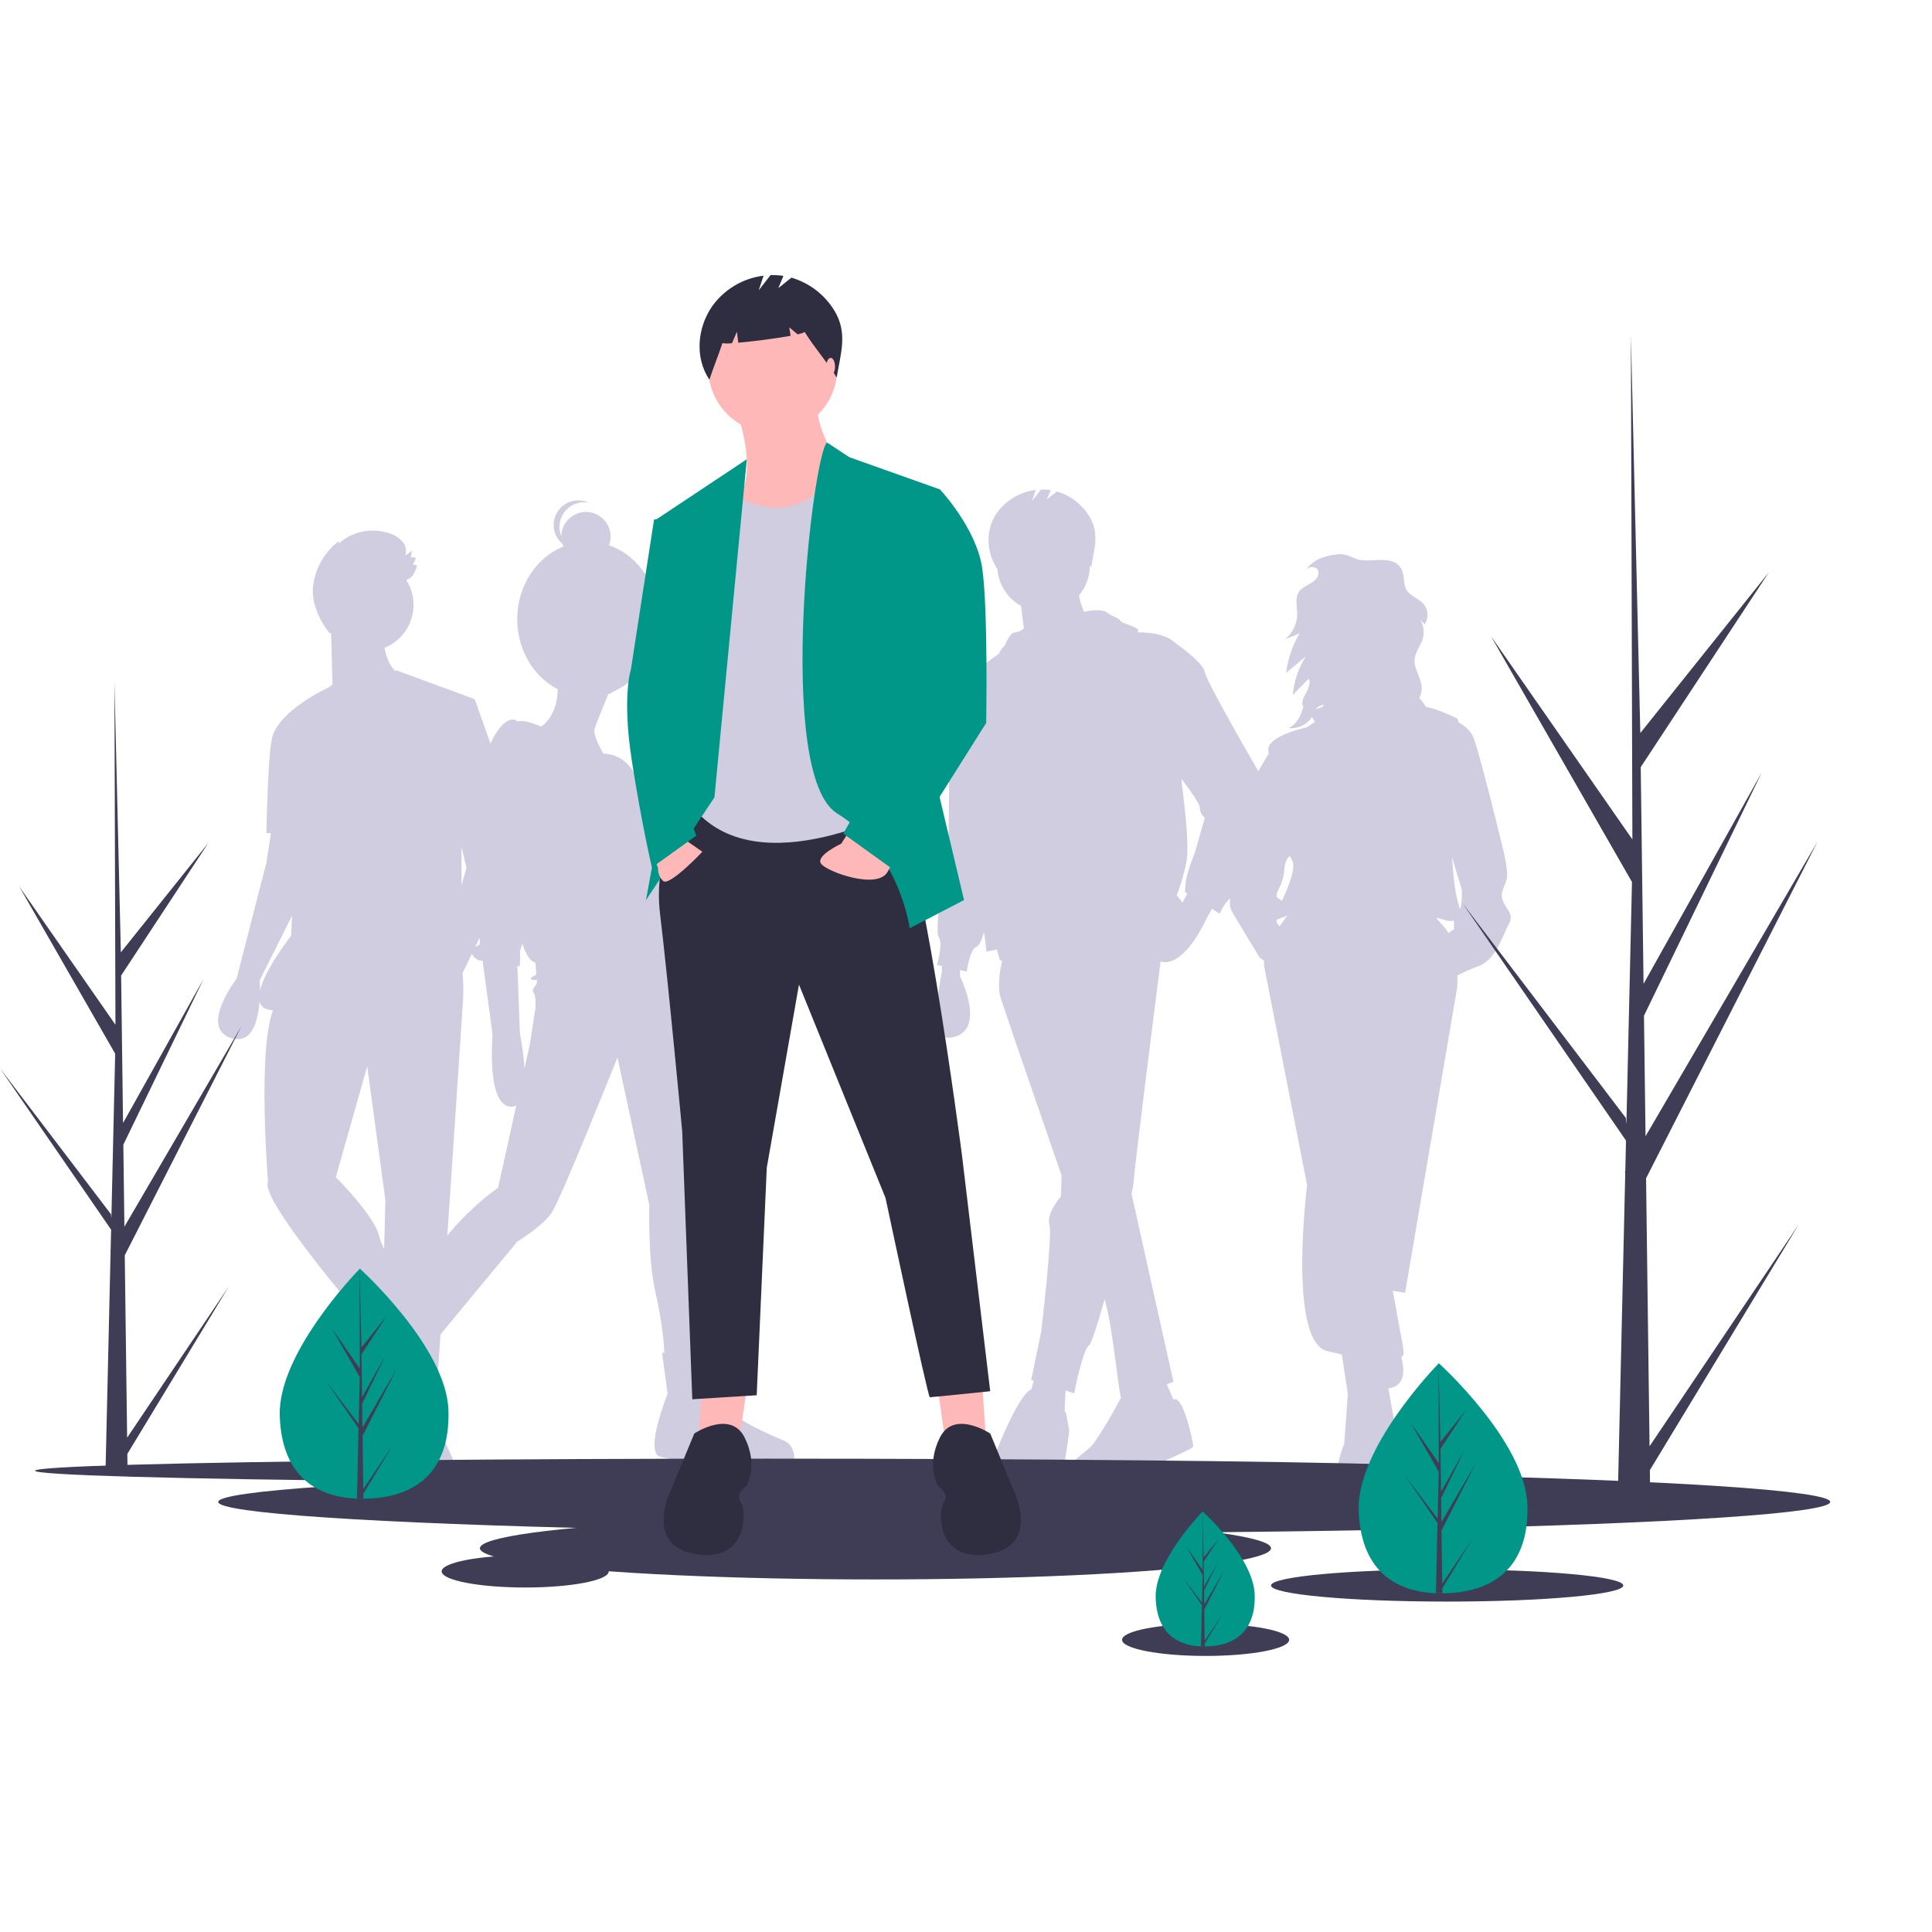 <?xml version="1.0" encoding="UTF-8" standalone="no"?>
<!DOCTYPE svg PUBLIC "-//W3C//DTD SVG 1.1//EN" "http://www.w3.org/Graphics/SVG/1.1/DTD/svg11.dtd">
<svg width="100%" height="100%" viewBox="0 0 1334 1334" version="1.1" xmlns="http://www.w3.org/2000/svg" xmlns:xlink="http://www.w3.org/1999/xlink" xml:space="preserve" xmlns:serif="http://www.serif.com/" style="fill-rule:evenodd;clip-rule:evenodd;stroke-linejoin:round;stroke-miterlimit:2;">
    <path d="M1037.86,622.319C1035.37,615.908 1038.93,612.702 1040.35,607.003C1041.78,601.304 1037.15,583.495 1037.15,583.495C1037.15,583.495 1022.19,521.876 1017.56,509.766C1015.6,504.641 1011.34,501.116 1007.09,498.748C1006.8,497.176 1006.38,496.162 1005.8,495.875C1001.68,493.81 991.401,489.328 984.551,488.089C983.27,485.888 981.752,483.834 980.022,481.965C981.224,479.656 981.782,477.066 981.636,474.467C981.199,467.747 976.11,461.725 976.772,455.024C977.274,449.941 980.99,445.766 982.424,440.865C983.639,436.417 982.953,431.658 980.531,427.734C981.585,428.855 982.639,429.976 983.692,431.097C986.629,426.695 986.267,420.832 982.811,416.826C979.475,413.14 973.896,411.758 971.308,407.514C968.648,403.153 970.075,397.227 967.56,392.78C961.399,381.888 945.626,389.61 936.178,385.808C932.296,384.246 929.344,382.526 924.976,382.65C921.262,382.863 917.59,383.549 914.049,384.69C908.971,386.16 904.549,389.33 901.526,393.667C901.825,393.327 902.152,393.014 902.505,392.732C904.794,390.938 908.809,391.087 910.018,393.732C910.306,394.397 910.428,395.123 910.371,395.846C910.172,399.035 907.386,401.416 904.618,403.012C901.85,404.608 898.735,405.943 896.928,408.579C893.947,412.928 895.7,418.765 895.701,424.038C895.652,430.822 892.525,437.228 887.208,441.441L897.259,437.332C892.46,445.731 889.309,454.97 887.977,464.551L901.566,453.325C896.533,461.335 893.474,470.427 892.641,479.85L903.549,468.673C904.045,469.546 904.294,470.538 904.268,471.542L903.131,475.929C902.729,476.8 902.284,477.65 901.796,478.476C900.041,481.49 898.226,485.2 899.868,488.277L899.876,488.273C898.148,494.087 895.541,499.904 889.742,502.731C896.174,503.404 902.887,500.188 905.792,495.07C906.265,495.991 906.837,496.858 907.498,497.655C907.685,497.889 907.869,498.121 908.054,498.353L906.451,499.422L902.155,502.286C902.155,502.286 874.017,507.985 875.798,518.67C875.871,519.11 875.959,519.634 876.058,520.223L867.962,533.986L856.208,573.878C856.208,573.878 850.153,586.701 851.221,592.043C852.29,597.386 851.221,599.523 851.221,609.14C851.221,618.757 846.591,622.675 851.221,630.511C855.852,638.347 869.743,661.143 869.743,661.143L872.794,663.431C872.645,664.806 872.697,666.194 872.948,667.554C875.798,681.801 902.511,818.219 902.511,818.219C902.511,818.219 888.976,926.142 916.402,932.909C919.842,933.758 923.22,934.528 926.502,935.214L930.65,962.472L928.156,997.022C928.156,997.022 909.279,1039.76 943.828,1042.26C978.378,1044.75 962.706,1005.21 962.706,1005.21C964.529,1001.84 965.275,997.985 964.843,994.173C964.491,991.002 961.525,974.502 958.617,958.633C971.729,957.061 969.275,943.145 967.528,937.027C968.284,936.586 968.85,935.88 969.117,935.046C969.512,933.626 968.593,928.036 966.926,920.204C965.568,912.417 963.247,899.812 961.664,891.273L970.186,892.661L1006.16,681.801C1006.16,681.801 1006.4,678.444 1006.29,673.535C1011.21,670.991 1016.28,668.756 1021.48,666.842C1033.23,662.211 1037.86,645.115 1041.78,637.991C1045.7,630.867 1040.35,628.73 1037.86,622.319ZM910.132,488.064C911.296,487.262 912.661,486.799 914.072,486.728C913.768,488.385 910.919,488.869 908.53,489.736C908.968,489.094 909.509,488.53 910.132,488.064ZM892.182,594.181C895.068,598.922 889.843,611.768 885.135,621.963C882.437,619.638 879.621,620.372 882.921,613.771C885.172,609.588 886.507,604.974 886.839,600.236C886.839,599.421 887.257,593.437 890.766,590.951C891.136,592.07 891.61,593.151 892.182,594.181ZM881.372,635.099C883.005,634.434 885.478,633.413 888.818,632.277C887.218,634.377 885.391,636.879 883.554,639.61C882.147,638.543 881.335,636.864 881.372,635.099ZM996.899,639.772C994.734,637.471 992.984,635.413 991.544,633.572C994.23,634.279 996.965,635.04 999.749,635.854C1001.14,636.061 1002.55,635.967 1003.9,635.578C1004.02,638.04 1004.02,641.553 1004.02,641.553L1000.12,644.254C999.233,642.635 998.151,641.13 996.899,639.772ZM1007.95,627.419C1007.91,627.455 1007.87,627.497 1007.82,627.535C1007.63,626.127 1007.31,624.739 1006.87,623.388C1004.54,616.026 1003.29,602.964 1002.63,591.817L1009.37,614.483C1009.37,614.483 1009.72,625.881 1007.95,627.419Z" style="fill:rgb(208,205,225);fill-rule:nonzero;"/>
    <path d="M869.6,533.8C869.6,533.8 833.058,470.993 831.916,464.142C830.774,457.29 812.503,444.729 812.503,444.729C806.261,438.486 796.019,436.511 785.24,436.614C789.299,433.256 774.806,430.998 773.678,428.742C772.536,426.458 769.11,426.458 764.542,423.032C759.975,419.606 748.574,422.461 748.572,422.461C746.857,418.855 745.665,415.023 745.03,411.08C749.895,405.324 752.562,398.024 752.552,390.487C752.552,390.405 752.546,390.324 752.546,390.242C752.836,390.695 753.127,391.15 753.418,391.619C755.557,378.805 759.333,368.154 752.136,356.465C747.036,348.183 739.046,342.075 729.716,339.326L722.862,344.81L725.527,338.413C723.286,338.072 721.017,337.94 718.752,338.022L712.584,345.952L715.137,338.293C704.322,339.637 694.55,345.45 688.207,354.312C680.358,365.63 680.883,381.364 688.604,392.771C688.63,392.691 688.65,392.613 688.676,392.533C689.368,403.365 695.532,413.131 705.013,418.416L706.952,433.93C705.207,435.551 702.967,436.539 700.594,436.735C697.168,436.735 693.742,445.871 693.742,445.871C693.742,445.871 691.801,446.851 689.708,451.476C684.317,455.146 667.874,466.674 661.773,474.73C658.164,476.506 654.287,480.456 654.917,489.264C656.059,505.251 654.917,579.477 654.917,579.477C654.917,579.477 644.639,642.283 648.065,646.851C651.491,651.419 646.923,666.264 646.923,666.264L650.349,667.025L650.349,670.832C650.349,670.832 640.045,718.598 656.059,716.509C682.323,713.083 662.91,674.258 662.91,674.258L662.91,669.817L667.478,670.832C667.478,670.832 669.762,654.845 674.33,653.703C675.918,653.306 677.783,649.037 679.54,643.642C680.565,652.059 681.181,657.129 681.181,657.129L688.326,655.541L690.317,662.838C690.807,663.113 691.321,663.346 691.851,663.533L690.317,671.974C690.317,671.974 689.175,681.109 690.317,686.819C690.893,689.698 712.09,751.247 732.962,811.556L732.568,826.135C732.568,826.135 722.291,837.554 724.575,845.548C726.859,853.541 718.865,919.773 718.865,919.773L712.013,952.889L713.737,953.42L712.155,959.222C710.792,959.911 709.579,960.863 708.588,962.025C699.452,972.302 688.033,1001.99 688.033,1001.99C688.033,1001.99 667.478,1032.83 699.452,1031.68C731.426,1030.54 733.71,1019.12 733.71,1019.12C733.71,1019.12 738.278,989.431 738.278,988.289C738.278,987.147 735.994,975.409 735.994,975.409L735.107,974.431L735.726,960.186L741.704,962.025C741.704,962.025 747.413,932.335 751.981,928.909C753.577,927.711 757.825,914.374 762.674,897.243C767.631,911.515 772.431,960.864 773.988,965.343C773.436,966.097 772.95,966.897 772.536,967.734C767.403,977.585 761.683,987.118 755.407,996.283C749.131,1005.45 718.865,1017.98 755.407,1023.69C755.407,1023.69 775.962,1024.83 786.239,1017.98C796.517,1011.13 823.923,1000.85 823.923,998.567C823.923,996.283 817.071,962.71 810.22,966.364L805.63,955.808L810.22,954.031L781.309,824.262C781.993,821.496 782.495,818.689 782.813,815.857C782.813,809.877 797.599,693.436 801.362,663.902C817.922,668.594 833.058,634.29 833.058,634.29L836.812,627.533L842.194,630.864C842.194,630.864 846.762,619.445 853.613,618.303C860.465,617.161 873.026,556.638 873.026,548.645C872.921,543.513 871.755,538.458 869.6,533.8ZM816.395,623.269C815.272,621.484 813.967,619.82 812.503,618.303C815.489,610.526 817.782,602.502 819.355,594.322C821.639,581.761 815.929,540.651 815.929,540.651L815.829,537.859C821.434,545.217 828.491,555.026 828.491,557.78C828.491,560.474 829.761,563.015 831.916,564.632L825.065,588.612C825.065,588.612 820.497,600.032 819.355,605.741C818.671,609.127 818.289,612.566 818.213,616.019L819.832,617.021L816.395,623.269Z" style="fill:rgb(208,205,225);fill-rule:nonzero;"/>
    <path d="M346.818,554.936L352.911,553.565L327.789,482.765L273.547,462.781C273.547,462.781 273.339,463.011 272.956,463.409C268.329,458.931 266.365,452.434 265.545,447.319C277.602,442.449 285.537,430.685 285.537,417.682C285.537,411.545 283.77,405.535 280.447,400.376C284.917,399.303 286.513,395.248 288.013,390.413C287.084,390.139 286.137,389.933 285.178,389.796C285.881,388.219 286.584,386.643 287.287,385.067C286.052,384.956 284.816,384.845 283.581,384.734C283.897,383.261 284.213,381.787 284.528,380.314C282.953,381.402 281.378,382.489 279.802,383.577C280.889,380.435 280.28,376.946 278.193,374.359C276.101,371.831 273.372,369.907 270.289,368.786C258.012,363.956 244.011,366.403 234.1,375.111L233.759,373.78C224.121,381.188 217.809,392.127 216.217,404.178C214.704,416.095 220.429,428.228 227.87,437.659C227.807,437.247 227.74,436.836 227.672,436.426C227.993,436.869 228.325,437.304 228.668,437.73L229.583,472.488L227.292,474.451C227.288,474.453 188.857,491.84 187.358,512.608L187.354,512.623C185.047,522.733 183.905,575.262 183.905,575.262L187.068,575.262L183.905,595.816L163.351,675.752C163.351,675.752 137.086,710.01 159.925,716.861C174.117,721.119 178.166,704.653 179.198,691.574C180.021,694.816 182.48,697.008 187.331,697.448C187.713,697.483 188.121,697.512 188.515,697.544C177.716,725.451 185.047,816.21 185.047,816.21C179.338,827.629 246.712,906.422 246.712,906.422L250.769,904.259L251.646,906.014C249.389,906.231 247.854,906.422 247.854,906.422L247.854,941.822C247.854,941.822 237.576,977.222 251.279,984.074C254.825,985.847 258.524,984.557 262.059,981.677C261.383,992.602 260.415,1008.9 260.415,1012.62C260.415,1018.33 275.26,1028.61 275.26,1028.61C275.26,1028.61 278.686,1041.17 306.092,1041.17C333.499,1041.17 312.944,1008.05 312.944,1008.05L298.099,974.938C298.099,974.938 296.988,975.482 293.627,972.745L294.83,959.503L301.525,960.093L310.66,826.487C310.66,826.487 318.653,707.726 319.795,689.455C320.063,683.597 319.925,677.728 319.382,671.889L352.911,602.668L346.818,554.936ZM322.079,599.242L318.653,611.181L318.653,584.778L322.079,599.242ZM179.517,683.926C179.545,679.742 179.338,676.894 179.338,676.894L201.662,632.244L201.034,646.061C201.034,646.061 183.155,668.678 179.517,683.926ZM231.867,812.784L253.563,736.274L266.125,828.771L265.224,862.398C263.694,859.308 262.466,856.077 261.557,852.751C258.131,839.048 231.867,812.784 231.867,812.784Z" style="fill:rgb(208,205,225);fill-rule:nonzero;"/>
    <path d="M540.889,994.53C530.189,990.124 509.42,980.683 506.902,975.648C504.385,970.613 491.797,931.592 491.797,931.592L488.556,931.827C488.138,914.1 486.353,845.398 483.615,837.184C483.615,837.184 496.832,728.301 470.398,684.874L465.635,665.632C467.198,657.919 466.998,640.057 465.993,637.041C464.734,633.265 480.468,621.306 476.063,613.754C471.657,606.201 459.699,580.396 459.699,580.396C459.699,580.396 460.958,564.032 443.964,548.927C443.964,548.927 438.998,520.813 416.621,520.395C413.595,515.115 409.361,506.72 410.607,502.982C411.941,498.98 417.042,486.504 419.923,479.521C421.453,478.829 422.922,478.011 424.316,477.075C442.114,469.101 454.659,449.933 454.659,427.54C454.659,403.569 440.287,383.282 420.481,376.479C421.212,374.554 421.586,372.513 421.586,370.454C421.586,361.137 413.918,353.469 404.601,353.469C395.309,353.469 387.654,361.093 387.615,370.384C386.735,368.296 386.281,366.053 386.281,363.787C386.281,354.478 393.942,346.817 403.251,346.817L403.274,346.817C404.377,346.818 405.477,346.927 406.559,347.141C404.281,346.057 401.79,345.495 399.267,345.495C389.954,345.495 382.289,353.159 382.289,362.473C382.289,367.495 384.518,372.268 388.369,375.491C388.565,376.113 388.796,376.723 389.063,377.317C370.426,384.838 357.132,404.485 357.132,427.54C357.132,448.926 368.573,467.373 385.104,475.935C385.016,482.892 383.291,494.62 373.697,501.768C368.741,499.503 361.864,497.018 357.451,498.145C355.169,496.366 351.725,495.779 347.039,500.465C337.599,509.906 329.417,534.452 329.417,549.557C329.417,564.662 331.305,652.146 331.305,652.146C331.305,652.146 321.235,655.922 328.158,661.587C329.588,662.777 331.382,663.444 333.243,663.476L340.116,714.455C340.116,714.455 335.71,763.547 352.704,764.176C354.036,764.249 355.361,763.924 356.508,763.242L343.892,820.191C343.892,820.191 314.941,839.072 292.283,876.206C280.613,895.332 274.795,907.098 271.888,914.025L267.737,911.451L253.261,939.144C253.261,939.144 221.163,958.655 228.086,973.131C235.009,987.607 241.303,991.383 241.303,991.383L245.709,989.495L253.891,1004.6C253.891,1004.6 275.29,1035.44 309.906,1019.71C313.232,1015.24 313.232,1009.07 309.906,1004.6C304.241,996.418 289.766,978.795 289.766,978.795L299.206,930.962L297.253,929.751L357.11,857.325C357.11,857.325 374.732,846.625 381.026,837.184C387.32,827.744 426.342,730.189 426.342,730.189L448.37,832.149C448.37,832.149 447.111,869.283 452.775,893.199C455.863,906.615 457.876,920.256 458.797,933.992L457.181,934.109L460.958,962.431C460.958,962.431 444.594,1002.71 455.922,1005.86C463.982,1007.94 472.187,1009.41 480.468,1010.26L481.727,1005.86C481.727,1005.86 530.19,1032.29 547.812,1012.78C547.812,1012.78 551.589,998.935 540.889,994.53ZM368.438,685.503C370.326,687.391 369.697,696.203 369.697,696.203L365.921,720.748L362.149,737.774C361.628,729.73 360.575,721.73 358.997,713.825L357.255,666.786C357.598,667.002 357.974,667.159 358.368,667.251C359.627,667.251 358.997,656.552 358.997,656.552C358.997,656.552 359.732,654.641 360.649,651.625C363.096,658.95 366.083,663.73 369.697,664.734L370.326,672.915C370.326,672.915 362.144,676.692 369.697,676.692C370.135,676.676 370.57,676.611 370.994,676.499L370.326,679.839C370.326,679.839 366.55,683.615 368.438,685.503Z" style="fill:rgb(208,205,225);fill-rule:nonzero;"/>
    <ellipse cx="530.131" cy="1015.51" rx="505.934" ry="8.34" style="fill:rgb(63,61,86);"/>
    <ellipse cx="707.205" cy="1037.05" rx="556.524" ry="21.544" style="fill:rgb(63,61,86);"/>
    <ellipse cx="604.492" cy="1069.02" rx="273.121" ry="21.544" style="fill:rgb(63,61,86);"/>
    <ellipse cx="999.232" cy="1094.74" rx="121.619" ry="11.119" style="fill:rgb(63,61,86);"/>
    <ellipse cx="832.44" cy="1132.26" rx="57.682" ry="11.119" style="fill:rgb(63,61,86);"/>
    <ellipse cx="362.645" cy="1085.01" rx="57.682" ry="11.119" style="fill:rgb(63,61,86);"/>
    <path d="M647.58,959.217L653.14,998.135L680.938,995.355L678.158,955.047L647.58,959.217Z" style="fill:rgb(255,184,184);fill-rule:nonzero;"/>
    <path d="M515.537,959.217L509.977,998.135L482.179,995.355L484.958,955.047L515.537,959.217Z" style="fill:rgb(255,184,184);fill-rule:nonzero;"/>
    <path d="M475.229,556.138C475.229,556.138 450.21,585.327 455.77,631.194C461.33,677.062 471.059,781.307 471.059,781.307L478.009,966.167L522.486,963.387L529.436,806.325L551.675,679.842L611.442,827.174C611.442,827.174 640.63,964.777 642.02,964.777C643.41,964.777 683.718,960.607 683.718,960.607L664.259,797.986C664.259,797.986 633.681,561.698 615.612,557.528C597.543,553.358 475.229,556.138 475.229,556.138Z" style="fill:rgb(47,46,65);fill-rule:nonzero;"/>
    <path d="M683.718,989.796C683.718,989.796 658.699,973.117 648.97,992.576C639.24,1012.03 647.58,1025.93 647.58,1025.93C647.58,1025.93 655.92,1031.49 651.75,1037.05C647.58,1042.61 646.19,1078.75 682.328,1073.19C718.466,1067.63 700.397,1030.1 700.397,1030.1L683.718,989.796Z" style="fill:rgb(47,46,65);fill-rule:nonzero;"/>
    <path d="M479.399,989.796C479.399,989.796 504.417,973.117 514.147,992.576C523.876,1012.03 515.537,1025.93 515.537,1025.93C515.537,1025.93 507.197,1031.49 511.367,1037.05C515.537,1042.61 516.927,1078.75 480.789,1073.19C444.65,1067.63 462.72,1030.1 462.72,1030.1L479.399,989.796Z" style="fill:rgb(47,46,65);fill-rule:nonzero;"/>
    <path d="M509.282,285.797C509.282,285.797 521.791,320.545 512.062,340.004C502.332,359.463 527.351,381.702 527.351,381.702C527.351,381.702 592.678,348.344 584.338,331.665C575.999,314.986 562.099,292.747 564.879,278.848L509.282,285.797Z" style="fill:rgb(255,184,184);fill-rule:nonzero;"/>
    <circle cx="533.606" cy="254.524" r="44.478" style="fill:rgb(255,184,184);"/>
    <path d="M501.637,337.92C501.637,337.92 546.265,375.056 579.549,322.435L614.222,342.089L632.291,553.358C632.291,553.358 530.826,611.735 482.178,561.698L489.128,365.718L501.637,337.92Z" style="fill:rgb(208,205,225);fill-rule:nonzero;"/>
    <path d="M515.652,317.116L452.99,358.768L475.229,461.623L446.04,621.464L493.298,550.578L515.652,317.116Z" style="fill:rgb(0,150,136);fill-rule:nonzero;"/>
    <path d="M571.033,305.523L586.423,315.681L648.97,337.92L639.24,510.271L665.649,621.465L628.121,640.924C628.121,640.924 621.171,588.107 578.084,561.698C534.996,535.289 561.202,313.433 571.033,305.523Z" style="fill:rgb(0,150,136);fill-rule:nonzero;"/>
    <path d="M466.889,575.597L484.958,588.107C484.958,588.107 462.025,612.43 457.855,608.261C455.413,605.916 454.138,602.602 454.38,599.226L450.21,589.497L466.889,575.597Z" style="fill:rgb(255,184,184);fill-rule:nonzero;"/>
    <path d="M587.006,572.893L580.863,582.547C580.863,582.547 562.794,590.887 566.964,596.446C571.134,602.006 605.882,614.515 612.832,602.006L619.781,589.497L587.006,572.893Z" style="fill:rgb(255,184,184);fill-rule:nonzero;"/>
    <path d="M461.33,357.379L451.6,358.769L435.616,462.318C435.616,462.318 429.361,481.082 436.311,525.56C443.261,570.038 450.143,599.001 450.143,599.001L480.789,576.987L466.889,540.849L484.958,408.806L461.33,357.379Z" style="fill:rgb(0,150,136);fill-rule:nonzero;"/>
    <path d="M626.731,335.14L648.97,337.92C648.97,337.92 673.989,364.328 678.158,392.127C682.328,419.925 680.938,499.151 680.938,499.151L617.002,600.616L582.253,575.597L630.901,489.422L607.272,386.567L626.731,335.14Z" style="fill:rgb(0,150,136);fill-rule:nonzero;"/>
    <path d="M576.02,214.296C569.296,203.377 558.763,195.325 546.463,191.7L537.426,198.93L540.939,190.497C537.985,190.047 534.994,189.874 532.008,189.981L523.877,200.435L527.242,190.339C512.985,192.111 500.102,199.774 491.74,211.457C481.391,226.379 479.645,247.13 489.823,262.169C492.617,253.582 496.008,245.525 498.802,236.939C500.998,237.238 503.224,237.249 505.423,236.971L508.822,229.039L509.772,236.635C520.308,235.717 535.936,233.702 545.925,231.856L544.953,226.028L550.764,230.871C553.825,230.166 555.642,229.527 555.491,229.039C562.92,241.015 570.281,248.665 577.71,260.641C580.53,243.748 585.508,229.706 576.02,214.296Z" style="fill:rgb(47,46,65);fill-rule:nonzero;"/>
    <ellipse cx="573.557" cy="253.127" rx="3.011" ry="6.022" style="fill:rgb(255,184,184);"/>
    <path d="M1054.64,1039.25C1055.92,1083.11 1030.29,1099.19 998.128,1100.13C997.381,1100.15 996.637,1100.16 995.897,1100.17C994.405,1100.18 992.928,1100.15 991.465,1100.09C962.376,1098.89 939.35,1083.44 938.159,1042.65C936.926,1000.44 989.325,945.585 993.256,941.527L993.263,941.523C993.413,941.369 993.489,941.291 993.489,941.291C993.489,941.291 1053.36,995.39 1054.64,1039.25Z" style="fill:rgb(0,150,136);fill-rule:nonzero;"/>
    <path d="M995.817,1093.48L1016.25,1063.1L995.859,1096.75L995.902,1100.17C994.41,1100.18 992.933,1100.15 991.47,1100.09L992.484,1056.14L992.456,1055.81L992.493,1055.74L992.59,1051.59L970.215,1019.1L992.564,1048.48L992.643,1049.36L993.409,1016.15L974.082,982.472L993.464,1010.32L993.261,941.527L993.262,941.298L993.268,941.523L994.551,995.741L1012.17,973.718L994.609,1000.41L994.993,1030.11L1011.2,1001.12L995.053,1034.48L995.267,1050.99L1018.84,1010.62L995.339,1056.76L995.817,1093.48Z" style="fill:rgb(63,61,86);fill-rule:nonzero;"/>
    <path d="M309.644,973.923C310.925,1017.79 285.295,1033.86 253.131,1034.8C252.384,1034.82 251.641,1034.84 250.9,1034.84C249.409,1034.85 247.931,1034.83 246.469,1034.77C217.38,1033.56 194.354,1018.12 193.163,977.325C191.93,935.109 244.329,880.258 248.26,876.201L248.267,876.197C248.416,876.042 248.493,875.965 248.493,875.965C248.493,875.965 308.363,930.063 309.644,973.923Z" style="fill:rgb(0,150,136);fill-rule:nonzero;"/>
    <path d="M250.816,1028.15L271.247,997.766L250.858,1031.42L250.9,1034.84C249.409,1034.85 247.931,1034.82 246.469,1034.76L247.482,990.814L247.454,990.475L247.492,990.41L247.589,986.257L225.214,953.771L247.562,983.149L247.642,984.026L248.407,950.822L229.081,917.141L248.462,944.988L248.26,876.197L248.26,875.968L248.267,876.193L249.55,930.41L267.163,908.387L249.607,935.081L249.992,964.782L266.2,935.795L250.051,969.148L250.265,985.664L273.836,945.285L250.337,991.425L250.816,1028.15Z" style="fill:rgb(63,61,86);fill-rule:nonzero;"/>
    <path d="M866.335,1101.09C867.087,1126.84 852.043,1136.27 833.163,1136.82C832.725,1136.84 832.288,1136.84 831.854,1136.85C830.978,1136.85 830.111,1136.84 829.253,1136.8C812.178,1136.1 798.662,1127.03 797.963,1103.09C797.239,1078.31 827.996,1046.11 830.304,1043.73L830.308,1043.73C830.396,1043.64 830.441,1043.59 830.441,1043.59C830.441,1043.59 865.583,1075.35 866.335,1101.09Z" style="fill:rgb(0,150,136);fill-rule:nonzero;"/>
    <path d="M831.804,1132.92L843.797,1115.09L831.829,1134.84L831.854,1136.85C830.978,1136.85 830.111,1136.84 829.253,1136.8L829.848,1111.01L829.831,1110.81L829.853,1110.77L829.91,1108.33L816.776,1089.26L829.895,1106.51L829.941,1107.02L830.39,1087.53L819.046,1067.76L830.423,1084.11L830.304,1043.73L830.304,1043.59L830.308,1043.72L831.061,1075.55L841.4,1062.62L831.095,1078.29L831.321,1095.72L840.834,1078.71L831.356,1098.29L831.481,1107.98L845.317,1084.28L831.523,1111.36L831.804,1132.92Z" style="fill:rgb(63,61,86);fill-rule:nonzero;"/>
    <path d="M1333.21,261.101C1333.25,260.974 1333.29,260.845 1333.33,260.718C1333.32,260.774 1333.29,260.828 1333.28,260.884L1333.21,261.101Z" style="fill:rgb(47,46,65);fill-rule:nonzero;"/>
    <path d="M1138.98,998.626L1241.93,845.53L1139.19,1015.1L1139.4,1032.32C1131.89,1032.38 1124.45,1032.26 1117.08,1031.95L1122.18,810.505L1122.04,808.796L1122.23,808.466L1122.72,787.541L1009.98,623.854L1122.59,771.88L1122.99,776.303L1126.84,608.994L1029.47,439.288L1127.12,579.603L1126.1,232.982L1126.1,231.828L1126.14,232.963L1132.6,506.147L1221.35,395.179L1132.89,529.681L1134.83,679.335L1216.5,533.278L1135.13,701.336L1136.21,784.552L1254.97,581.097L1136.57,813.582L1138.98,998.626Z" style="fill:rgb(63,61,86);fill-rule:nonzero;"/>
    <path d="M87.781,992.691L157.835,888.514L87.924,1003.9L88.071,1015.62C82.956,1015.66 77.892,1015.58 72.877,1015.37L76.352,864.68L76.256,863.518L76.385,863.293L76.717,849.054L0,737.67L76.627,838.397L76.899,841.407L79.523,727.558L13.26,612.078L79.712,707.558L79.018,471.693L79.02,470.908L79.042,471.68L83.441,657.573L143.832,582.063L83.639,673.588L84.957,775.423L140.529,676.036L85.161,790.394L85.895,847.02L166.711,708.575L86.14,866.774L87.781,992.691Z" style="fill:rgb(63,61,86);fill-rule:nonzero;"/>
</svg>
